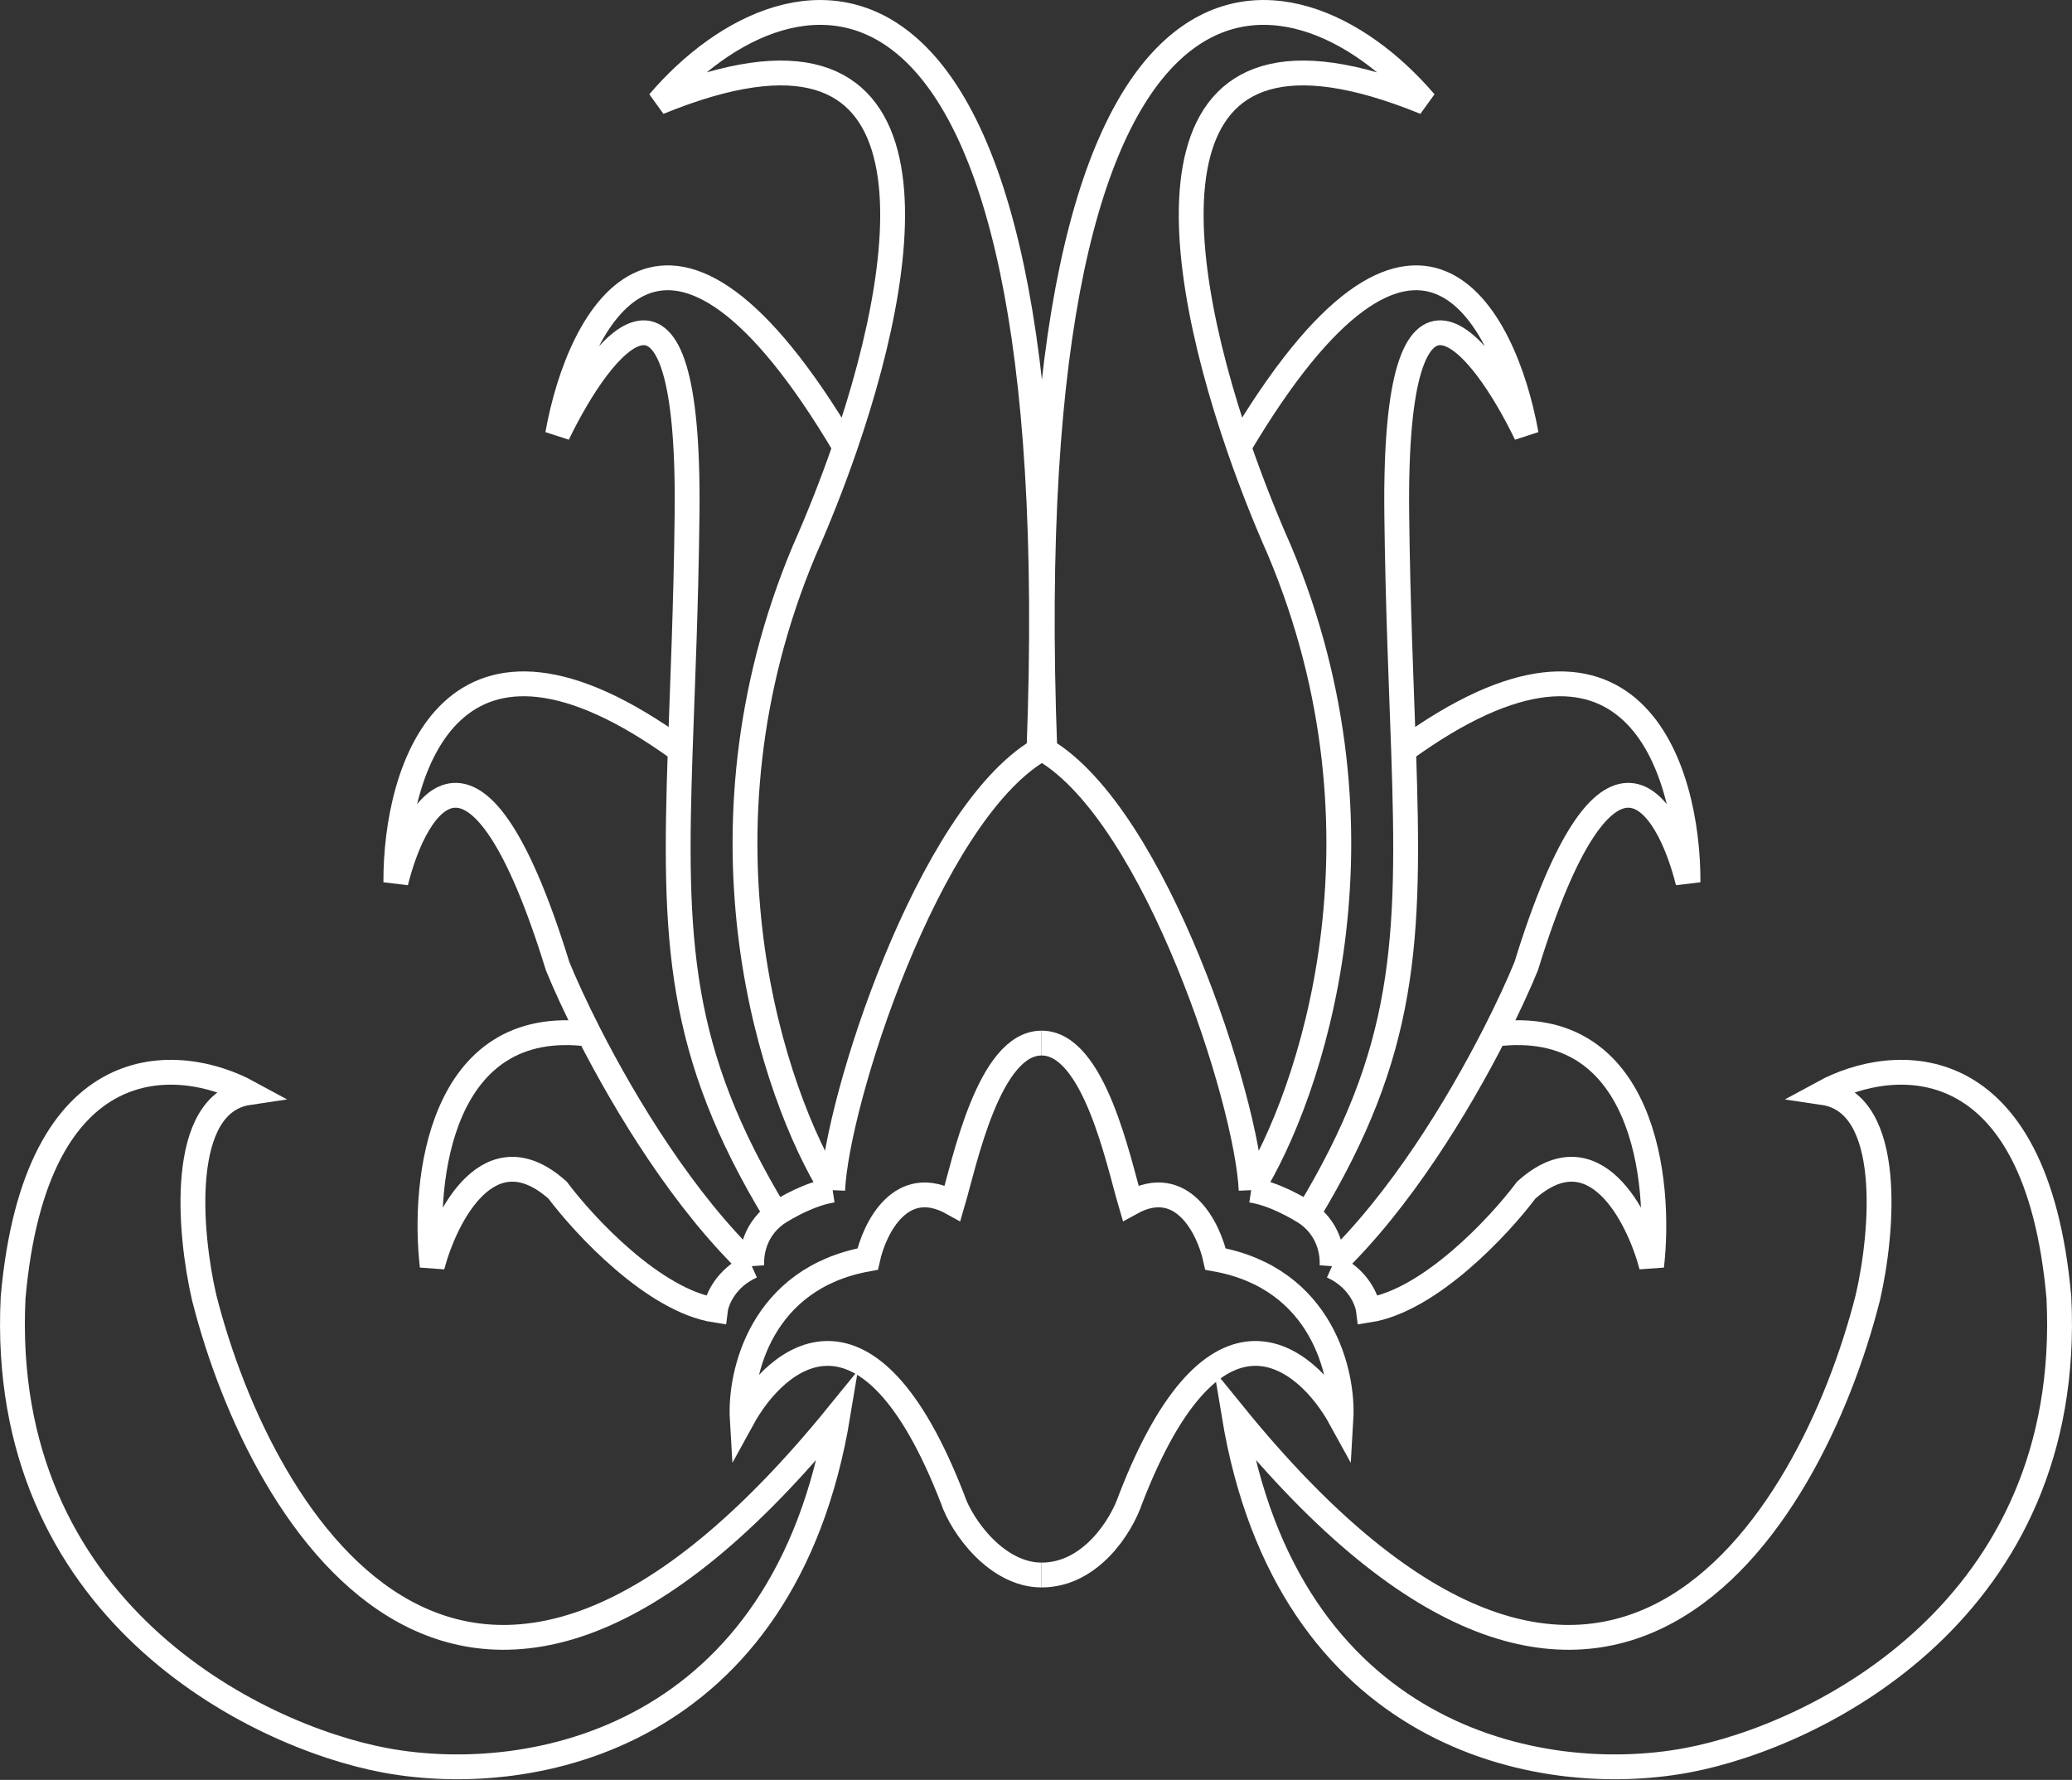 <svg width="71" height="61" viewBox="0 0 71 61" fill="none" xmlns="http://www.w3.org/2000/svg">
<rect x="0" y="0" width="71" height="61" fill="#333333" stroke="none"/>
<path d="M28.533 40.789C26.5 37.545 23.46 28.618 27.563 18.859C28.039 17.787 28.52 16.579 28.955 15.318M28.533 40.789C27.775 40.901 26.935 41.382 26.593 41.611M28.533 40.789C28.662 37.75 31.799 27.978 35.602 25.712C36.711 -3.455 27.101 -1.792 22.573 3.508C32.359 -0.493 31.392 8.251 28.955 15.318M28.955 15.318C22.861 5.029 19.851 10.742 19.108 14.884C20.633 11.732 23.654 7.867 23.543 17.625C23.508 20.791 23.387 23.421 23.309 25.712M26.593 41.611C23.206 36.029 23.087 32.251 23.309 25.712M26.593 41.611C25.761 42.228 25.742 43.125 25.761 43.393M23.309 25.712C15.471 20.01 13.546 26.352 13.564 30.235C14.257 27.448 16.336 24.122 19.108 33.113C19.349 33.704 19.718 34.514 20.192 35.444M25.761 43.393C23.43 41.167 21.443 37.894 20.192 35.444M25.761 43.393C24.862 43.796 24.555 44.566 24.514 44.901C22.407 44.572 20.032 42.022 19.108 40.789C16.779 38.706 15.273 41.657 14.811 43.393C14.471 40.468 15.072 34.782 20.192 35.444" stroke="white" stroke-width="0.851"/>
<path d="M42.872 40.789C44.905 37.545 47.945 28.618 43.842 18.859C43.367 17.787 42.885 16.579 42.45 15.318M42.872 40.789C43.631 40.901 44.47 41.382 44.813 41.611M42.872 40.789C42.743 37.75 39.607 27.978 35.803 25.712C34.694 -3.455 44.304 -1.792 48.832 3.508C39.046 -0.493 40.013 8.251 42.45 15.318M42.45 15.318C48.544 5.029 51.554 10.742 52.297 14.884C50.773 11.732 47.751 7.867 47.862 17.625C47.898 20.791 48.018 23.421 48.096 25.712M44.813 41.611C48.2 36.029 48.319 32.251 48.096 25.712M44.813 41.611C45.644 42.228 45.663 43.125 45.644 43.393M48.096 25.712C55.934 20.01 57.859 26.352 57.842 30.235C57.148 27.448 55.069 24.122 52.297 33.113C52.056 33.704 51.688 34.514 51.213 35.444M45.644 43.393C47.976 41.167 49.962 37.894 51.213 35.444M45.644 43.393C46.543 43.796 46.85 44.566 46.892 44.901C48.998 44.572 51.373 42.022 52.297 40.789C54.626 38.706 56.132 41.657 56.594 43.393C56.934 40.468 56.334 34.782 51.213 35.444" stroke="white" stroke-width="0.851"/>
<path d="M13.187 60.327C8.721 59.491 -0.078 55.149 0.449 44.47C1.221 35.759 6.15 36.157 8.518 37.445C6.082 37.806 6.488 42.279 6.996 44.47C8.975 52.282 16.089 64.021 28.715 48.485C26.888 59.525 18.287 61.283 13.187 60.327Z" stroke="white" stroke-width="0.851"/>
<path d="M35.691 53.978C34.166 53.978 32.965 52.333 32.642 51.373C29.759 43.917 26.635 46.439 25.434 48.632C25.342 47.079 26.072 43.808 29.731 43.15C29.962 42.099 30.867 40.244 32.642 41.231C33.057 39.815 33.889 35.748 35.691 35.748" stroke="white" stroke-width="0.851"/>
<path d="M35.692 53.978C37.355 53.978 38.418 52.333 38.741 51.373C41.624 43.917 44.747 46.439 45.949 48.632C46.041 47.079 45.311 43.808 41.652 43.15C41.421 42.099 40.515 40.244 38.741 41.231C38.325 39.815 37.494 35.748 35.692 35.748" stroke="white" stroke-width="0.851"/>
<path d="M57.813 60.327C62.279 59.491 71.079 55.149 70.551 44.47C69.779 35.759 64.85 36.157 62.482 37.445C64.918 37.806 64.512 42.279 64.004 44.47C62.025 52.282 54.911 64.021 42.285 48.485C44.112 59.525 52.713 61.283 57.813 60.327Z" stroke="white" stroke-width="0.851"/>
</svg>
